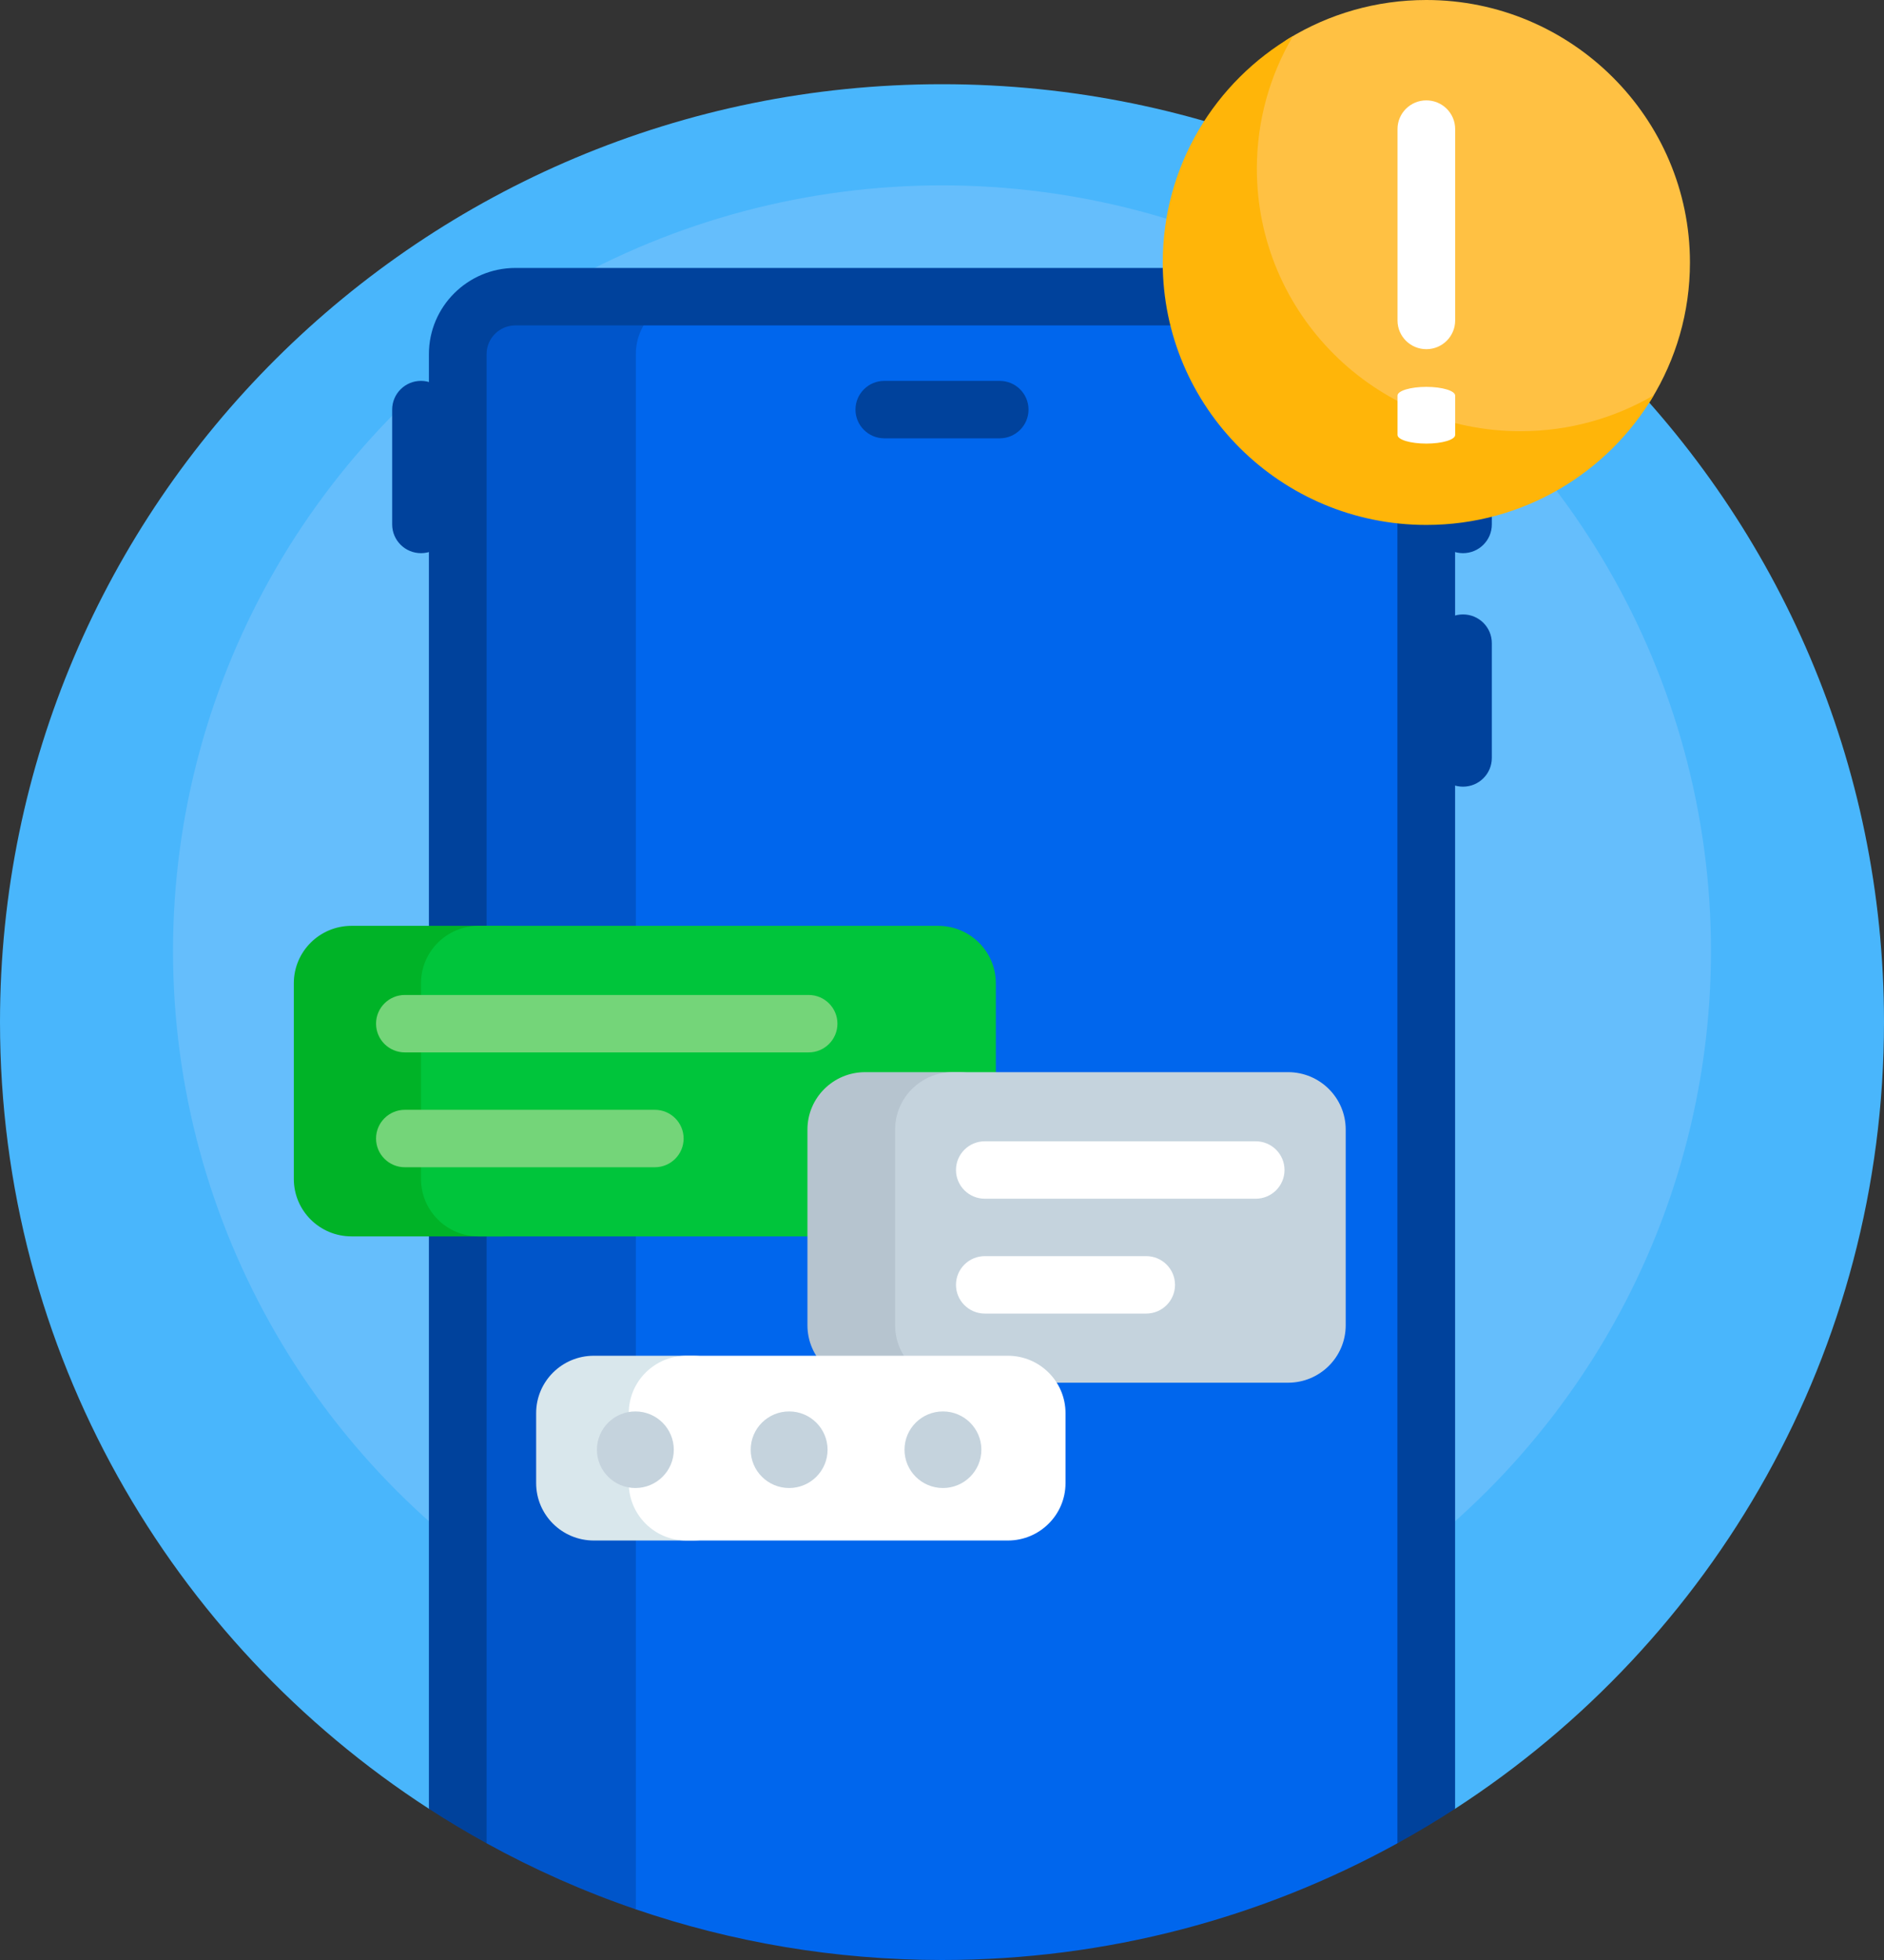 <?xml version="1.0" encoding="UTF-8"?>
<svg width="50px" height="52px" viewBox="0 0 50 52" version="1.1" xmlns="http://www.w3.org/2000/svg" xmlns:xlink="http://www.w3.org/1999/xlink">
    <rect x="0" y="0" width="50" height="52" fill="#333333" stroke="none"/>
    <title>chat@1x</title>
    <g id="页面-1" stroke="none" stroke-width="1" fill="none" fill-rule="evenodd">
        <g id="首页" transform="translate(-521, -3713)" fill-rule="nonzero">
            <g id="编组-21" transform="translate(0, 3152)">
                <g id="编组-22" transform="translate(120, 525)">
                    <g id="编组-20" transform="translate(348, 0)">
                        <g id="chat" transform="translate(53, 36)">
                            <path d="M38.617,47.988 C45.469,43.55 50,35.861 50,27.117 C50,13.375 38.807,2.234 25,2.234 C11.193,2.234 0,13.375 0,27.117 C0,35.861 4.531,43.55 11.383,47.988 C11.585,48.119 38.415,48.119 38.617,47.988 Z" id="路径" fill="#49B6FC"></path>
                            <ellipse id="椭圆形" fill="#65BEFC" cx="25" cy="25.23" rx="20.408" ry="20.312"></ellipse>
                            <path d="M36.321,7.871 L16.735,7.871 C15.889,7.871 15.204,8.553 15.204,9.395 L15.204,49.202 C15.609,49.373 16.019,49.535 16.434,49.685 C16.58,49.739 16.727,50.606 16.875,50.656 C19.422,51.527 22.156,52 25,52 C29.384,52 33.504,50.877 37.086,48.904 C37.172,48.857 37.258,48.547 37.343,48.499 C37.514,48.402 37.684,48.304 37.852,48.203 L37.852,9.395 C37.852,8.553 37.166,7.871 36.321,7.871 Z" id="路径" fill="#0066ED"></path>
                            <path d="M12.148,9.395 L12.148,47.672 C12.316,47.772 12.486,47.871 12.657,47.967 C12.742,48.016 12.828,48.857 12.914,48.904 C14.172,49.597 15.496,50.185 16.875,50.656 L16.875,9.395 C16.875,8.553 17.56,7.871 18.405,7.871 L13.679,7.871 C12.834,7.871 12.148,8.553 12.148,9.395 Z" id="路径" fill="#0055CA"></path>
                            <path d="M36.321,7.109 L13.679,7.109 C12.413,7.109 11.383,8.135 11.383,9.395 L11.383,47.988 C11.881,48.311 12.392,48.617 12.914,48.904 L12.914,9.395 C12.914,8.974 13.257,8.633 13.679,8.633 L36.321,8.633 C36.743,8.633 37.086,8.974 37.086,9.395 L37.086,48.904 C37.608,48.617 38.119,48.311 38.617,47.988 L38.617,9.395 C38.617,8.135 37.587,7.109 36.321,7.109 Z" id="路径" fill="#00429C"></path>
                            <path d="M11.173,14.676 C10.751,14.676 10.408,14.335 10.408,13.914 L10.408,10.867 C10.408,10.446 10.751,10.105 11.173,10.105 C11.596,10.105 11.939,10.446 11.939,10.867 L11.939,13.914 C11.939,14.335 11.596,14.676 11.173,14.676 Z" id="路径" fill="#00429C"></path>
                            <path d="M38.827,14.676 C38.404,14.676 38.061,14.335 38.061,13.914 L38.061,10.867 C38.061,10.446 38.404,10.105 38.827,10.105 C39.249,10.105 39.592,10.446 39.592,10.867 L39.592,13.914 C39.592,14.335 39.249,14.676 38.827,14.676 Z" id="路径" fill="#00429C"></path>
                            <path d="M38.827,20.871 C38.404,20.871 38.061,20.53 38.061,20.109 L38.061,17.062 C38.061,16.642 38.404,16.301 38.827,16.301 C39.249,16.301 39.592,16.642 39.592,17.062 L39.592,20.109 C39.592,20.53 39.249,20.871 38.827,20.871 Z" id="路径" fill="#00429C"></path>
                            <path d="M26.531,11.629 L23.469,11.629 C23.047,11.629 22.704,11.288 22.704,10.867 C22.704,10.446 23.047,10.105 23.469,10.105 L26.531,10.105 C26.953,10.105 27.296,10.446 27.296,10.867 C27.296,11.288 26.953,11.629 26.531,11.629 Z" id="路径" fill="#00429C"></path>
                            <path d="M44.85,6.964 C44.85,8.294 44.475,9.537 43.825,10.594 C43.73,10.748 43.6,10.878 43.445,10.973 C42.383,11.62 41.134,11.993 39.797,11.993 C35.946,11.993 32.801,8.862 32.801,5.029 C32.801,3.699 33.176,2.457 33.825,1.4 C33.921,1.245 34.052,1.114 34.208,1.019 C35.269,0.373 36.518,0 37.854,0 C41.705,0 44.85,3.13 44.85,6.964 L44.85,6.964 Z" id="路径" fill="#FFC143"></path>
                            <path d="M43.891,10.485 C42.676,12.544 40.427,13.927 37.854,13.927 C33.99,13.927 30.858,10.809 30.858,6.963 C30.858,4.402 32.247,2.164 34.316,0.955 C33.706,1.988 33.356,3.192 33.356,4.476 C33.356,8.322 36.489,11.44 40.353,11.44 C41.643,11.44 42.853,11.092 43.891,10.485 L43.891,10.485 Z" id="路径" fill="#FFB509"></path>
                            <path d="M37.854,9.264 C37.431,9.264 37.089,8.923 37.089,8.502 L37.089,3.424 C37.089,3.004 37.431,2.663 37.854,2.663 C38.277,2.663 38.619,3.004 38.619,3.424 L38.619,8.502 C38.619,8.923 38.277,9.264 37.854,9.264 Z" id="路径" fill="#FFFFFF"></path>
                            <path d="M37.854,11.769 C37.431,11.769 37.089,11.666 37.089,11.539 L37.089,10.495 C37.089,10.368 37.431,10.264 37.854,10.264 C38.277,10.264 38.619,10.368 38.619,10.495 L38.619,11.539 C38.619,11.666 38.277,11.769 37.854,11.769 Z" id="路径" fill="#FFFFFF"></path>
                            <path d="M13.341,32.802 L9.328,32.802 C8.483,32.802 7.798,32.12 7.798,31.279 L7.798,26.086 C7.798,25.245 8.483,24.563 9.328,24.563 L13.341,24.563 C14.187,24.563 14.872,25.245 14.872,26.086 L14.872,31.279 C14.872,32.12 14.187,32.802 13.341,32.802 Z" id="路径" fill="#00B327"></path>
                            <path d="M24.898,32.802 L12.704,32.802 C11.859,32.802 11.173,32.12 11.173,31.279 L11.173,26.086 C11.173,25.245 11.859,24.563 12.704,24.563 L24.898,24.563 C25.743,24.563 26.429,25.245 26.429,26.086 L26.429,31.279 C26.429,32.12 25.743,32.802 24.898,32.802 Z" id="路径" fill="#00C53B"></path>
                            <path d="M21.46,27.921 L10.745,27.921 C10.323,27.921 9.98,27.58 9.98,27.159 C9.98,26.738 10.323,26.397 10.745,26.397 L21.46,26.397 C21.882,26.397 22.225,26.738 22.225,27.159 C22.225,27.58 21.882,27.921 21.46,27.921 Z" id="路径" fill="#74D579"></path>
                            <path d="M17.378,30.968 L10.745,30.968 C10.323,30.968 9.98,30.626 9.98,30.206 C9.98,29.785 10.323,29.444 10.745,29.444 L17.378,29.444 C17.801,29.444 18.143,29.785 18.143,30.206 C18.143,30.626 17.801,30.968 17.378,30.968 Z" id="路径" fill="#74D579"></path>
                            <path d="M25.444,36.684 L22.959,36.684 C22.114,36.684 21.429,36.002 21.429,35.161 L21.429,29.968 C21.429,29.127 22.114,28.445 22.959,28.445 L25.444,28.445 C26.29,28.445 26.975,29.127 26.975,29.968 L26.975,35.161 C26.975,36.002 26.29,36.684 25.444,36.684 Z" id="路径" fill="#B6C4CF"></path>
                            <path d="M34.184,36.684 L25.287,36.684 C24.441,36.684 23.756,36.002 23.756,35.161 L23.756,29.968 C23.756,29.127 24.441,28.445 25.287,28.445 L34.184,28.445 C35.029,28.445 35.714,29.127 35.714,29.968 L35.714,35.161 C35.714,36.002 35.029,36.684 34.184,36.684 Z" id="路径" fill="#C5D3DD"></path>
                            <path d="M18.392,40.871 L15.76,40.871 C14.914,40.871 14.229,40.189 14.229,39.348 L14.229,37.492 C14.229,36.651 14.914,35.969 15.76,35.969 L18.392,35.969 C19.237,35.969 19.923,36.651 19.923,37.492 L19.923,39.348 C19.923,40.189 19.237,40.871 18.392,40.871 Z" id="路径" fill="#D9E7EC"></path>
                            <path d="M26.747,40.871 L18.218,40.871 C17.372,40.871 16.687,40.189 16.687,39.348 L16.687,37.492 C16.687,36.651 17.372,35.969 18.218,35.969 L26.747,35.969 C27.592,35.969 28.278,36.651 28.278,37.492 L28.278,39.348 C28.278,40.189 27.592,40.871 26.747,40.871 Z" id="路径" fill="#FFFFFF"></path>
                            <path d="M33.325,31.803 L26.137,31.803 C25.714,31.803 25.371,31.462 25.371,31.041 C25.371,30.62 25.714,30.279 26.137,30.279 L33.325,30.279 C33.748,30.279 34.09,30.62 34.09,31.041 C34.09,31.462 33.748,31.803 33.325,31.803 L33.325,31.803 Z" id="路径" fill="#FFFFFF"></path>
                            <path d="M30.419,34.85 L26.137,34.85 C25.714,34.85 25.371,34.509 25.371,34.088 C25.371,33.667 25.714,33.326 26.137,33.326 L30.419,33.326 C30.841,33.326 31.184,33.667 31.184,34.088 C31.184,34.509 30.841,34.85 30.419,34.85 Z" id="路径" fill="#FFFFFF"></path>
                            <ellipse id="椭圆形" fill="#C5D3DD" cx="25.025" cy="38.462" rx="1.02" ry="1.016"></ellipse>
                            <ellipse id="椭圆形" fill="#C5D3DD" cx="20.943" cy="38.462" rx="1.02" ry="1.016"></ellipse>
                            <ellipse id="椭圆形" fill="#C5D3DD" cx="16.862" cy="38.462" rx="1.02" ry="1.016"></ellipse>
                        </g>
                    </g>
                </g>
            </g>
        </g>
    </g>
</svg>